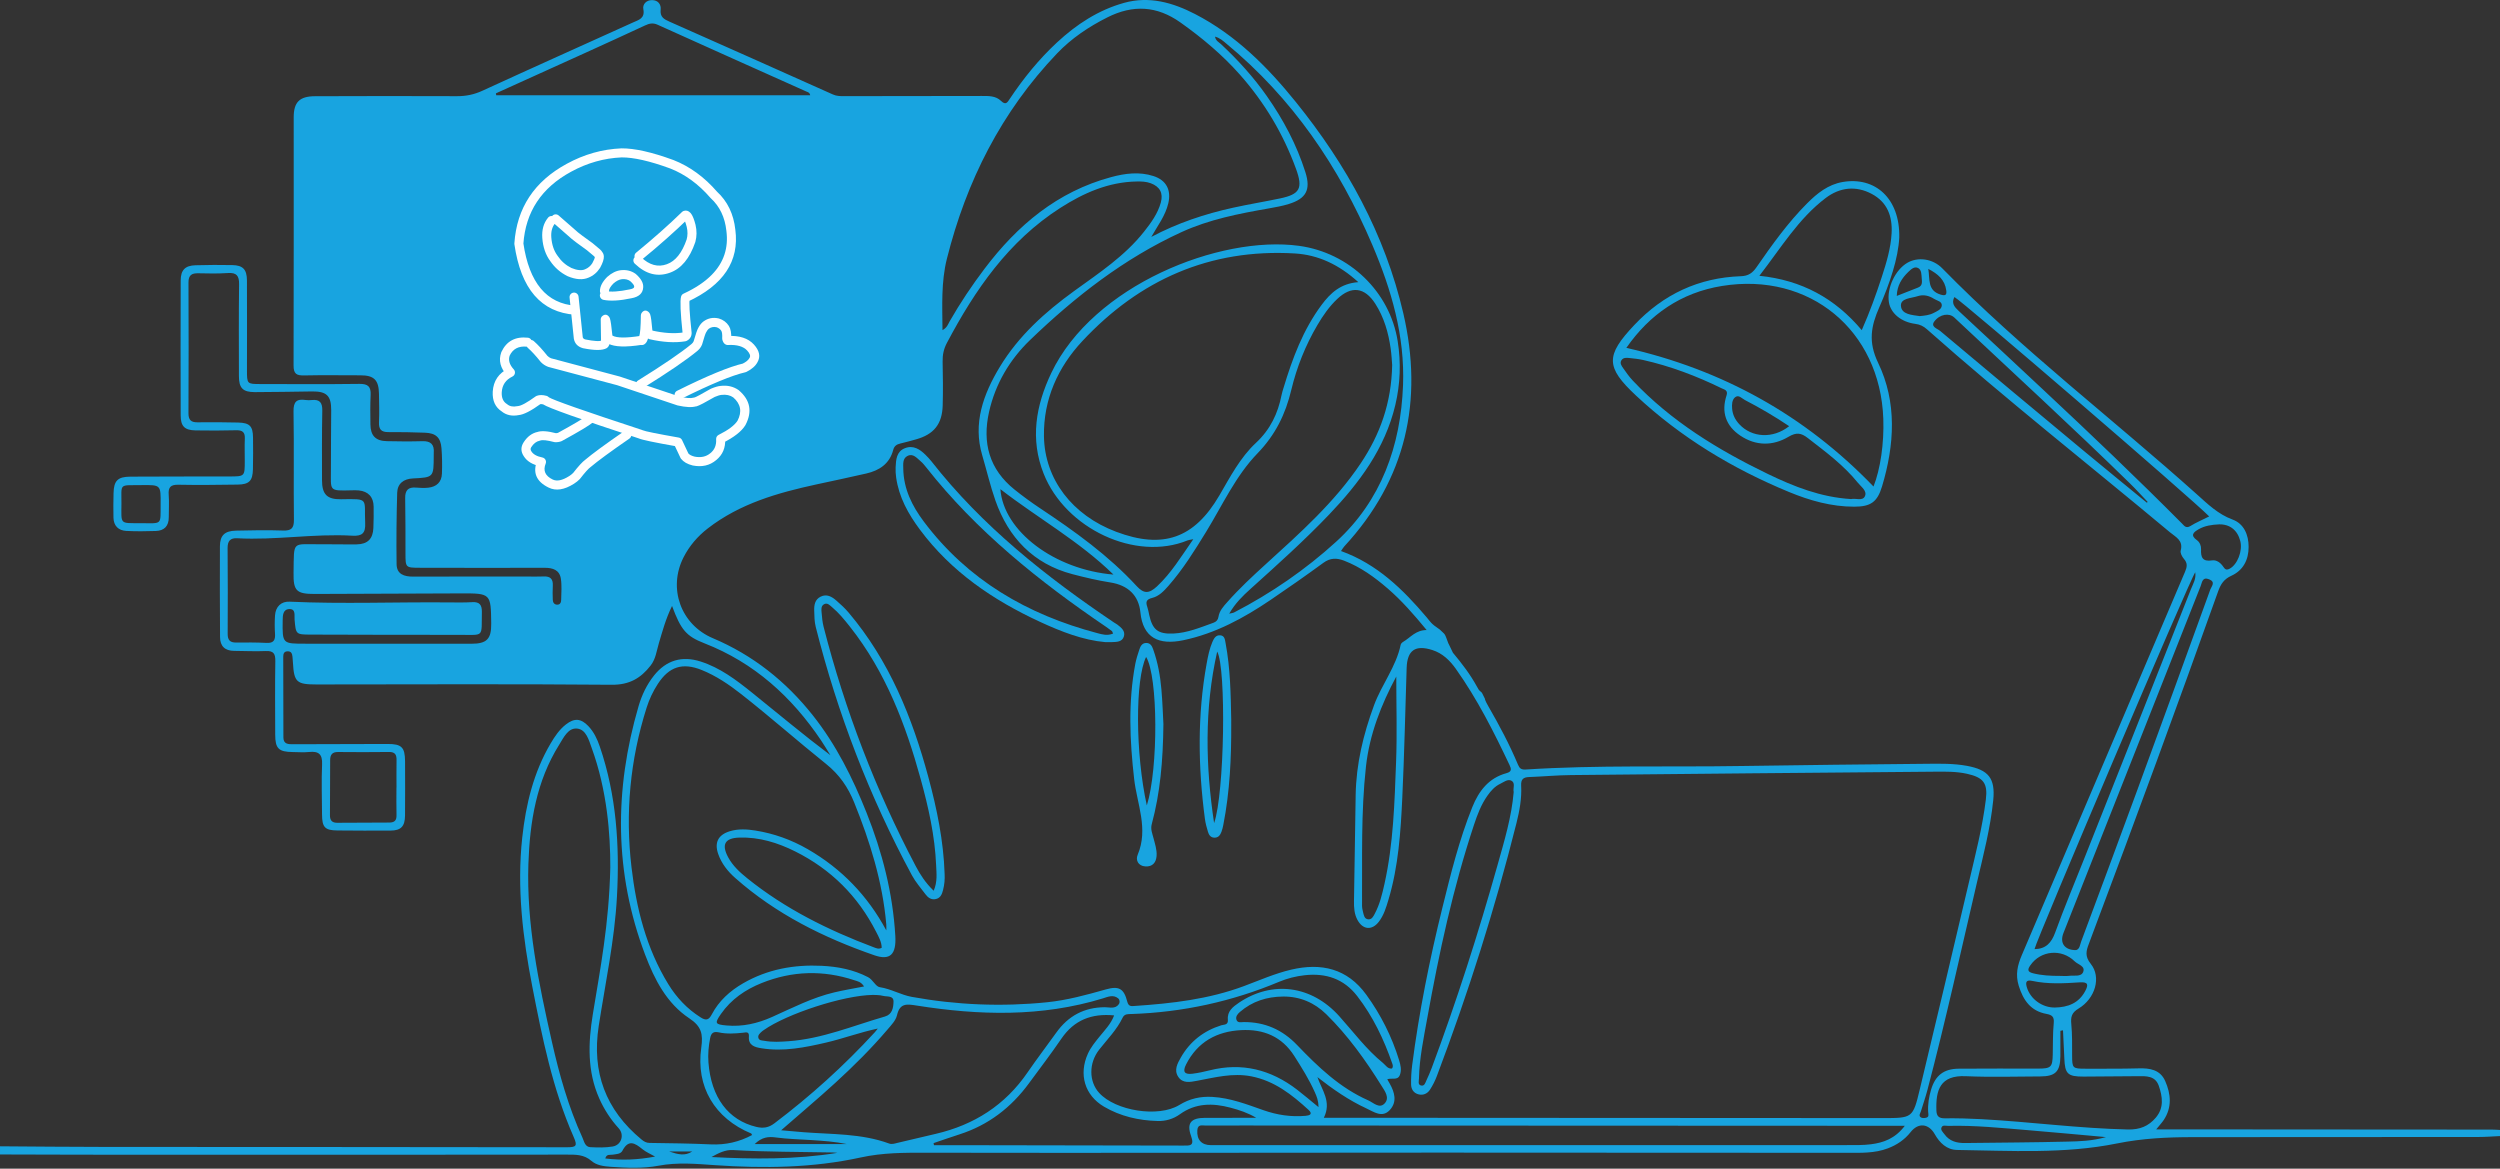 <svg width="415" height="194" viewBox="0 0 415 194" fill="none" xmlns="http://www.w3.org/2000/svg">
<rect x="0" y="0" width="415" height="194" fill="#333333" stroke="none"/>
<path d="M0.001 190.285C5.763 190.322 11.525 190.387 17.286 190.39C52.899 190.407 58.511 190.401 94.124 190.444C95.676 190.446 95.88 190.215 95.232 188.743C91.724 180.773 90.019 172.284 88.366 163.799C86.774 155.622 85.783 147.38 86.693 139.028C87.291 133.535 88.564 128.232 91.406 123.41C92.097 122.237 92.855 121.109 93.943 120.259C95.345 119.162 96.448 119.248 97.67 120.539C98.583 121.502 99.138 122.675 99.562 123.913C102.335 132.014 102.874 140.374 102.414 148.844C102.021 156.087 100.49 163.173 99.388 170.315C98.207 177.977 100.528 184.231 106.495 189.159C106.904 189.497 107.275 189.718 107.839 189.726C111.23 189.774 114.622 189.812 118.008 189.966C120.452 190.078 122.708 189.563 124.845 188.417C124.788 188.324 124.752 188.178 124.67 188.144C118.664 185.656 115.484 180.413 116.412 173.903C116.729 171.674 116.458 170.386 114.427 169.044C110.671 166.559 108.649 162.597 107.093 158.488C101.938 144.876 101.95 131.1 105.999 117.235C106.541 115.379 107.361 113.643 108.579 112.12C110.587 109.608 113.195 108.823 116.293 109.809C119.539 110.843 122.207 112.868 124.805 114.953C129.116 118.414 133.346 121.976 137.841 125.357C137.327 124.538 136.836 123.704 136.296 122.903C131.412 115.65 125.189 110.009 116.939 106.79C113.916 105.61 113.045 104.586 111.559 100.588C110.514 102.716 109.962 104.791 109.352 106.85C108.987 108.084 108.849 109.395 108.009 110.474C106.361 112.592 104.468 113.696 101.548 113.671C85.213 113.528 68.876 113.612 52.539 113.62C49.237 113.621 48.81 113.232 48.629 110.022C48.61 109.683 48.59 109.344 48.55 109.008C48.495 108.533 48.373 108.109 47.759 108.116C47.147 108.123 47.018 108.52 47.018 109.02C47.024 113.485 47.023 117.95 47.044 122.416C47.049 123.566 47.882 123.545 48.719 123.542C53.919 123.519 59.12 123.515 64.32 123.499C66.653 123.492 67.225 124.028 67.24 126.37C67.26 129.366 67.253 132.362 67.235 135.358C67.225 137.178 66.568 137.87 64.817 137.879C61.878 137.894 58.939 137.889 56 137.858C53.926 137.836 53.465 137.329 53.457 135.193C53.446 132.423 53.344 129.649 53.465 126.885C53.54 125.191 52.894 124.667 51.314 124.83C50.419 124.922 49.507 124.85 48.602 124.84C46.253 124.813 45.689 124.259 45.685 121.955C45.677 117.885 45.635 113.814 45.703 109.746C45.723 108.519 45.41 108.012 44.112 108.071C42.364 108.15 40.609 108.055 38.857 108.043C37.333 108.033 36.535 107.257 36.528 105.751C36.501 100.72 36.475 95.689 36.508 90.658C36.52 88.872 37.304 88.131 39.152 88.087C41.751 88.025 44.354 87.977 46.951 88.068C48.339 88.117 48.807 87.72 48.79 86.281C48.719 80.29 48.825 74.296 48.724 68.306C48.697 66.678 49.242 66.177 50.741 66.401C51.072 66.451 51.421 66.441 51.756 66.406C53.09 66.267 53.527 66.852 53.5 68.175C53.424 72.018 53.451 75.862 53.453 79.706C53.455 82.047 54.271 82.915 56.61 82.875C61.412 82.793 60.42 82.721 60.619 86.836C60.701 88.515 60.103 89.02 58.492 88.926C52.111 88.552 45.76 89.705 39.376 89.35C38.227 89.287 37.772 89.809 37.781 90.973C37.821 95.721 37.819 100.469 37.794 105.218C37.788 106.218 38.155 106.671 39.174 106.662C40.869 106.647 42.568 106.637 44.26 106.722C45.433 106.781 45.72 106.249 45.652 105.201C45.585 104.187 45.587 103.163 45.654 102.15C45.751 100.687 46.693 99.814 48.065 99.878C56.934 100.289 65.807 99.912 74.678 100C75.922 100.012 77.168 100.03 78.408 99.957C79.615 99.885 80.009 100.437 79.989 101.568C79.913 105.869 80.441 105.383 76.374 105.386C68.121 105.391 59.868 105.371 51.615 105.344C49.087 105.336 49.116 105.307 48.898 102.83C48.842 102.181 49.13 101.091 48.067 101.105C46.962 101.119 46.935 102.131 46.924 103.02C46.877 106.883 46.869 106.859 50.773 106.855C59.931 106.845 69.088 106.864 78.246 106.863C80.81 106.862 81.572 106.076 81.542 103.518C81.484 98.513 81.484 98.493 76.532 98.503C68.449 98.519 60.366 98.572 52.282 98.597C49.215 98.606 48.678 98.094 48.731 95.087C48.828 89.543 48.357 90.411 53.453 90.347C55.375 90.323 57.298 90.399 59.219 90.366C61.025 90.334 61.906 89.449 61.981 87.652C62.031 86.467 62.038 85.278 62.024 84.092C62.005 82.51 61.134 81.571 59.566 81.41C59.174 81.37 58.775 81.382 58.38 81.393C54.485 81.5 54.946 81.488 54.933 77.904C54.921 74.626 54.973 71.347 54.98 68.069C54.985 65.691 54.211 64.949 51.799 64.979C48.634 65.017 45.469 65.088 42.304 65.092C40.307 65.094 39.664 64.419 39.661 62.438C39.654 57.351 39.623 52.263 39.688 47.176C39.706 45.792 39.282 45.233 37.858 45.323C36.224 45.427 34.58 45.409 32.942 45.364C31.828 45.333 31.282 45.668 31.288 46.893C31.32 54.129 31.317 61.364 31.285 68.6C31.28 69.702 31.705 70.114 32.773 70.104C35.034 70.082 37.296 70.079 39.556 70.142C41.455 70.195 41.975 70.745 42.002 72.614C42.028 74.366 42.021 76.119 41.987 77.871C41.949 79.819 41.373 80.418 39.447 80.443C36.169 80.486 32.889 80.534 29.612 80.466C28.32 80.44 27.909 80.88 28.004 82.131C28.098 83.367 28.011 84.616 28.017 85.86C28.023 87.309 27.287 88.096 25.867 88.143C24.23 88.197 22.585 88.22 20.951 88.131C19.655 88.06 18.87 87.288 18.835 85.943C18.8 84.587 18.82 83.23 18.849 81.874C18.893 79.805 19.536 79.137 21.621 79.125C27.104 79.094 32.588 79.101 38.071 79.092C40.63 79.088 40.63 79.088 40.631 76.516C40.631 75.272 40.589 74.027 40.641 72.785C40.685 71.742 40.233 71.4 39.231 71.423C36.971 71.475 34.709 71.491 32.449 71.447C30.637 71.411 29.996 70.757 29.992 68.957C29.973 61.496 29.971 54.034 29.994 46.572C29.999 44.827 30.725 44.084 32.45 44.033C34.483 43.973 36.52 43.963 38.554 44.004C40.312 44.039 40.979 44.706 40.992 46.536C41.027 51.51 40.991 56.484 40.996 61.458C40.998 63.735 41.012 63.747 43.212 63.751C48.695 63.758 54.179 63.8 59.661 63.725C61.096 63.705 61.593 64.186 61.526 65.572C61.447 67.208 61.468 68.85 61.492 70.489C61.517 72.32 62.356 73.189 64.186 73.232C66.164 73.279 68.144 73.295 70.121 73.236C71.52 73.195 72.11 73.797 72.004 75.159C71.991 75.328 71.999 75.499 71.998 75.668C71.986 79.243 71.986 79.247 68.516 79.423C66.991 79.501 65.979 80.282 65.934 81.792C65.816 85.746 65.78 89.704 65.834 93.659C65.857 95.326 67.093 95.723 68.566 95.719C74.897 95.698 81.228 95.708 87.559 95.707C88.463 95.706 89.369 95.733 90.272 95.693C91.364 95.644 91.824 96.132 91.766 97.213C91.723 98.001 91.731 98.795 91.762 99.584C91.779 100.01 92.006 100.362 92.481 100.376C92.998 100.391 93.15 99.983 93.156 99.577C93.173 98.391 93.286 97.182 93.097 96.025C92.867 94.618 91.77 94.251 90.431 94.255C83.535 94.277 76.638 94.262 69.742 94.25C67.304 94.245 67.313 94.232 67.31 91.855C67.306 88.803 67.317 85.749 67.26 82.698C67.235 81.38 67.767 80.824 69.079 80.941C69.752 81.001 70.441 81.028 71.11 80.955C72.466 80.806 73.308 80.028 73.36 78.641C73.413 77.232 73.396 75.812 73.287 74.407C73.149 72.631 72.35 71.897 70.566 71.83C68.533 71.755 66.497 71.712 64.463 71.728C63.293 71.737 62.86 71.273 62.913 70.101C62.986 68.522 62.937 66.936 62.909 65.354C62.868 63.065 62.079 62.301 59.824 62.302C56.715 62.303 53.605 62.251 50.497 62.32C49.244 62.348 48.727 62.09 48.732 60.663C48.782 46.928 48.745 33.191 48.755 19.455C48.757 16.954 49.732 15.983 52.285 15.973C60.142 15.941 68 15.934 75.857 15.966C77.356 15.972 78.708 15.694 80.087 15.06C88.402 11.241 96.754 7.503 105.087 3.726C106.017 3.304 107.097 3.068 106.793 1.516C106.641 0.737 107.268 0.006 108.258 0.018C109.262 0.03 109.761 0.76 109.669 1.578C109.529 2.844 110.245 3.201 111.172 3.611C120.209 7.615 129.237 11.637 138.257 15.68C138.862 15.951 139.451 15.962 140.069 15.961C147.7 15.954 155.331 15.949 162.962 15.93C164.11 15.927 165.295 15.9 166.161 16.743C166.97 17.531 167.236 16.987 167.637 16.386C169.903 12.988 172.464 9.831 175.46 7.049C178.688 4.053 182.31 1.669 186.593 0.476C190.771 -0.688 194.67 0.419 198.366 2.325C205.136 5.815 210.405 11.104 215.112 16.935C223.517 27.347 229.903 38.882 232.945 51.987C236.309 66.478 233.444 79.569 223.155 90.696C222.973 90.893 222.841 91.138 222.609 91.471C228.608 93.63 232.902 97.843 236.84 102.492C237.454 103.216 237.5 103.5 239 104.5C240 105.5 239.713 104.876 240.5 107C240.206 106.248 240.95 107.907 241.184 108.353C242.691 110.154 244.082 111.977 245.182 113.993C245.616 114.788 245.5 114.5 246 115C246.056 115.113 246.041 115.081 246.5 116C246.5 116 246.427 116.136 247.095 117.295C248.9 120.426 250.6 123.619 251.997 126.959C252.251 127.566 252.551 127.786 253.257 127.741C265.169 126.976 277.102 127.351 289.025 127.157C299.311 126.99 309.599 126.895 319.887 126.789C322.089 126.766 324.297 126.726 326.481 127.125C330.083 127.784 331.247 129.18 330.876 132.847C330.409 137.465 329.233 141.961 328.179 146.469C325.493 157.962 322.972 169.496 319.96 180.912C319.644 182.111 319.233 183.286 318.873 184.474C318.768 184.82 318.425 185.218 318.887 185.504C319.093 185.632 319.441 185.604 319.705 185.552C320.289 185.437 320.097 184.936 320.076 184.587C319.999 183.325 320.201 182.1 320.552 180.906C321.249 178.537 322.653 177.428 325.127 177.403C329.535 177.359 333.945 177.396 338.354 177.387C340.47 177.382 340.707 177.14 340.755 175.079C340.796 173.328 340.756 171.568 340.921 169.828C341.022 168.77 340.636 168.48 339.693 168.305C337.108 167.826 335.859 166.057 335.111 163.644C334.532 161.78 334.907 160.218 335.64 158.504C344.692 137.315 353.684 116.101 362.72 94.906C363.068 94.09 363.158 93.483 362.531 92.773C362.217 92.417 361.89 91.785 361.996 91.394C362.457 89.698 361.168 89.157 360.208 88.355C346.763 77.126 332.986 66.294 319.877 54.663C319.303 54.153 318.729 53.864 317.951 53.764C315.572 53.456 313.852 51.997 313.558 50.172C313.18 47.83 314.607 44.789 316.636 43.615C318.346 42.625 320.809 42.901 322.414 44.541C335.635 58.049 350.675 69.507 364.716 82.091C366.498 83.688 368.206 85.364 370.6 86.243C372.478 86.933 373.272 88.749 373.271 90.787C373.271 92.959 372.358 94.69 370.39 95.584C369.168 96.139 368.632 96.984 368.219 98.141C361.463 117.078 354.539 135.954 347.458 154.773C347.219 155.407 346.994 156.047 346.75 156.679C346.3 157.839 346.058 158.75 347.069 160.003C348.848 162.206 347.814 165.757 345.04 167.42C343.894 168.107 343.721 168.805 343.834 169.988C344 171.726 343.967 173.486 343.972 175.236C343.979 177.317 344.046 177.41 346.189 177.405C349.128 177.397 352.069 177.432 355.006 177.347C356.886 177.292 358.595 177.572 359.424 179.454C360.372 181.605 360.577 183.822 359.18 185.922C358.883 186.368 358.509 186.762 357.93 187.477C359.1 187.477 359.926 187.477 360.752 187.477C378.388 187.489 396.025 187.499 413.662 187.513C414.108 187.514 414.554 187.551 415 187.572C415 187.911 415 188.25 415 188.589C413.817 188.641 412.635 188.738 411.452 188.739C395.63 188.754 379.808 188.75 363.985 188.765C359.772 188.769 355.64 188.96 351.421 189.813C342.694 191.577 333.756 191.023 324.889 190.893C323.174 190.868 321.994 189.734 321.173 188.282C320.158 186.487 318.434 186.319 317.167 187.925C316.16 189.201 314.885 190.061 313.359 190.636C311.176 191.458 308.916 191.368 306.661 191.367C284.001 191.362 261.342 191.33 238.682 191.335C210.372 191.34 182.063 191.408 153.753 191.352C150.079 191.344 146.546 191.337 142.852 192.145C134.942 193.874 126.818 193.982 118.727 193.42C115.582 193.202 112.488 192.91 109.315 193.508C106.725 193.996 104.024 193.871 101.367 193.689C100.221 193.61 99.028 193.448 98.175 192.708C96.936 191.631 95.571 191.666 94.09 191.667C69.509 191.695 44.928 191.697 20.347 191.69C3.565 191.685 16.782 191.658 0 191.642C0.001 191.19 0.001 190.737 0.001 190.285ZM147.127 154.449C147.127 154.115 147.152 153.78 147.123 153.449C146.508 146.397 144.429 139.73 141.793 133.211C140.774 130.691 139.356 128.601 137.124 126.812C132.366 122.998 127.79 118.949 122.987 115.182C120.981 113.61 118.868 112.184 116.493 111.223C113.307 109.934 111.076 110.661 109.207 113.519C108.398 114.755 107.78 116.085 107.333 117.492C104.593 126.13 103.773 134.965 104.827 143.95C105.629 150.789 107.278 157.395 110.929 163.355C112.308 165.607 114.067 167.475 116.314 168.893C117.172 169.433 117.644 169.365 118.146 168.409C119.332 166.149 121.164 164.49 123.365 163.222C127.413 160.888 131.807 160.099 136.416 160.325C139.089 160.456 141.678 160.956 144.092 162.206C144.908 162.628 145.349 163.766 146.032 163.869C147.913 164.152 149.537 165.152 151.363 165.483C158.802 166.832 166.289 167.143 173.815 166.375C177.147 166.035 180.358 165.153 183.569 164.244C185.748 163.627 186.572 164.102 187.129 166.284C187.346 167.132 187.844 167.022 188.382 166.986C194.542 166.577 200.644 165.874 206.488 163.695C209.079 162.729 211.619 161.602 214.323 160.965C219.333 159.784 223.649 160.771 226.806 165.123C229.213 168.44 231.04 172.059 232.248 175.983C232.5 176.805 232.703 177.634 232.37 178.468C232.001 179.395 231.01 178.889 230.285 179.156C230.47 179.481 230.579 179.674 230.689 179.867C231.524 181.337 231.957 182.918 230.699 184.271C229.439 185.626 228.055 184.565 226.816 183.993C223.897 182.644 221.27 180.816 218.689 178.802C219.445 180.966 221.079 182.908 219.755 185.552C220.955 185.552 221.96 185.552 222.964 185.552C252.81 185.568 282.655 185.584 312.501 185.601C317.494 185.604 317.537 185.616 318.696 180.784C321.45 169.307 324.183 157.826 326.872 146.334C327.926 141.826 329.085 137.333 329.652 132.727C329.987 130.007 329.247 129.057 326.542 128.452C324.758 128.054 322.946 128.084 321.14 128.1C301.018 128.273 280.896 128.454 260.775 128.662C258.46 128.686 256.147 128.903 253.832 128.989C252.855 129.025 252.454 129.37 252.511 130.426C252.626 132.528 252.244 134.601 251.735 136.629C248.157 150.887 243.714 164.875 238.52 178.625C238.223 179.412 237.835 180.179 237.379 180.885C236.954 181.542 236.262 181.866 235.463 181.66C234.644 181.449 234.252 180.79 234.24 180.012C234.224 178.943 234.284 177.864 234.421 176.803C235.56 167.998 237.303 159.307 239.432 150.692C240.828 145.045 242.227 139.397 244.403 133.981C245.485 131.287 247.13 129.151 250.063 128.348C250.974 128.099 250.899 127.663 250.582 126.994C247.971 121.474 245.221 116.031 241.674 111.036C240.68 109.635 239.471 108.45 237.775 107.907C234.939 106.999 233.597 107.942 233.503 110.884C233.273 118.059 233.116 125.236 232.781 132.406C232.515 138.105 232.142 143.811 230.491 149.331C230.103 150.63 229.714 151.946 228.867 153.034C227.731 154.492 226.219 154.337 225.339 152.712C224.809 151.733 224.745 150.664 224.762 149.582C224.855 143.705 224.943 137.827 225.041 131.949C225.127 126.806 226.313 121.905 228.084 117.087C229.355 113.63 231.755 110.687 232.517 107.017C232.556 106.828 232.773 106.633 232.957 106.525C234.141 105.828 235.007 104.59 236.823 104.588C234.687 101.99 232.693 99.714 230.385 97.716C228.193 95.817 225.876 94.143 223.144 93.079C221.883 92.588 220.815 92.599 219.668 93.437C216.795 95.536 213.88 97.579 210.934 99.575C206.465 102.601 201.756 105.166 196.415 106.281C192.392 107.121 189.728 105.921 189.304 101.641C189.025 98.829 187.237 97.142 184.315 96.686C182.2 96.355 180.103 95.857 178.03 95.314C171.521 93.609 167.395 89.216 165.239 83.09C164.383 80.659 163.792 78.087 163.05 75.584C161.478 70.275 163.221 65.447 165.964 60.913C169.095 55.737 173.488 51.799 178.337 48.288C182.451 45.309 186.722 42.499 189.925 38.442C191.085 36.972 192.186 35.463 192.694 33.627C193.128 32.054 192.545 30.988 191.025 30.419C190.265 30.135 189.474 30.114 188.683 30.128C183.992 30.208 179.875 32.04 176.032 34.499C167.419 40.009 161.846 48.109 157.172 56.951C156.653 57.934 156.452 58.932 156.475 60.036C156.526 62.466 156.557 64.898 156.486 67.327C156.395 70.418 155.004 72.116 152.056 72.936C151.186 73.178 150.316 73.423 149.436 73.628C148.835 73.768 148.444 74.041 148.275 74.684C147.674 76.979 145.99 78.099 143.817 78.598C141.066 79.231 138.302 79.811 135.543 80.409C129.102 81.807 122.821 83.589 117.485 87.723C115.801 89.028 114.45 90.601 113.484 92.486C110.83 97.665 113.028 103.698 118.331 105.939C124.982 108.75 130.451 113.098 134.926 118.743C138.792 123.62 141.536 129.122 143.825 134.854C146.459 141.447 148.215 148.273 148.624 155.392C148.799 158.436 147.758 159.481 145.147 158.577C136.708 155.654 128.796 151.72 122.044 145.742C120.81 144.65 119.781 143.364 119.225 141.773C118.558 139.863 119.212 138.577 121.153 137.985C122.539 137.561 123.962 137.643 125.357 137.863C128.454 138.351 131.371 139.398 134.089 140.966C139.711 144.209 144.032 148.693 147.127 154.449ZM225.481 46.836C222.273 43.93 218.84 42.3 214.894 42.07C200.84 41.252 189.164 46.457 179.682 56.608C175.608 60.97 173.201 66.286 173.296 72.414C173.407 79.562 178.005 85.534 185.289 88.277C193.051 91.2 198.246 89.369 202.4 82.265C204.196 79.193 205.862 75.962 208.471 73.533C210.886 71.284 212.138 68.629 212.752 65.523C212.828 65.137 212.954 64.76 213.068 64.382C214.542 59.5 216.306 54.748 219.389 50.608C220.839 48.66 222.54 47.052 225.481 46.836ZM191.114 39.329C195.433 37.034 199.97 35.521 204.67 34.485C207.261 33.913 209.882 33.485 212.479 32.941C215.791 32.247 216.313 31.266 215.149 28.062C213.042 22.262 209.942 17.055 205.854 12.427C202.919 9.103 199.556 6.287 195.946 3.725C192.048 0.958 188.073 0.747 183.832 2.881C180.719 4.448 177.861 6.364 175.468 8.872C166.24 18.544 160.416 30.078 157.182 42.963C156.221 46.792 156.421 50.73 156.454 54.803C157.232 54.378 157.379 53.805 157.645 53.34C159.385 50.294 161.334 47.386 163.448 44.592C168.9 37.387 175.536 31.798 184.459 29.398C186.772 28.775 189.134 28.467 191.477 29.226C193.615 29.919 194.449 31.548 193.941 33.732C193.455 35.822 192.159 37.478 191.114 39.329ZM198.086 89.507C197.563 89.613 197.346 89.622 197.158 89.699C188.515 93.256 176.868 87.766 173.249 78.637C170.974 72.897 171.939 67.323 174.516 61.911C181.434 47.374 202.504 39.008 215.652 40.811C223.99 41.954 230.711 48.422 232.014 56.622C232.582 60.193 232.451 63.722 231.624 67.223C229.914 74.463 225.639 80.178 220.629 85.423C216.488 89.758 212.024 93.757 207.573 97.769C206.286 98.928 205.04 100.138 204.049 101.87C204.467 101.768 204.688 101.756 204.867 101.663C211.019 98.48 216.76 94.523 221.802 89.923C229.265 83.115 232.52 74.041 232.903 63.965C233.215 55.755 230.978 48.102 227.805 40.656C222.271 27.669 214.525 16.285 203.565 7.234C203.027 6.79 202.5 6.289 201.691 6.083C201.816 6.793 202.33 6.995 202.674 7.317C205.493 9.947 208.073 12.786 210.29 15.945C213.034 19.853 215.255 24.032 216.698 28.594C217.616 31.496 216.834 32.969 213.931 33.867C212.857 34.199 211.737 34.401 210.626 34.596C205.665 35.463 200.719 36.424 196.111 38.538C186.6 42.9 178.457 49.256 170.985 56.45C167.624 59.685 165.231 63.709 164.184 68.375C163.032 73.509 164.211 77.904 168.415 81.272C169.78 82.366 171.197 83.403 172.653 84.371C178.405 88.192 183.998 92.2 188.71 97.314C189.874 98.578 190.738 98.57 192.056 97.344C194.427 95.136 196.081 92.38 198.086 89.507ZM231.1 60.602C231.049 60.014 231.005 58.939 230.854 57.879C230.478 55.231 229.757 52.686 228.293 50.412C226.527 47.672 224.336 47.404 221.984 49.627C220.659 50.879 219.631 52.363 218.709 53.925C216.716 57.307 215.258 60.942 214.355 64.727C213.389 68.778 211.703 72.201 208.745 75.255C205.123 78.995 202.941 83.836 200.234 88.254C198.31 91.392 196.383 94.495 193.952 97.264C193.2 98.121 192.378 98.981 191.266 99.253C190.269 99.497 190.162 99.933 190.453 100.76C190.602 101.183 190.669 101.635 190.767 102.076C191.315 104.545 192.223 105.279 194.771 105.168C197.12 105.066 199.267 104.153 201.442 103.374C201.906 103.207 202.192 102.894 202.266 102.396C202.418 101.388 203.085 100.675 203.718 99.959C205.704 97.713 207.893 95.675 210.109 93.66C215.791 88.494 221.537 83.389 225.863 76.937C229.084 72.132 230.98 66.909 231.1 60.602ZM101.31 144.016C101.331 138.489 100.777 131.187 98.226 124.176C97.751 122.871 97.311 121.108 95.815 120.944C94.309 120.779 93.566 122.438 92.832 123.612C89.049 129.661 87.945 136.433 87.714 143.391C87.381 153.428 89.412 163.171 91.604 172.883C92.837 178.344 94.342 183.723 96.68 188.832C96.971 189.467 97.094 190.385 97.998 190.43C99.234 190.491 100.502 190.526 101.714 190.319C103.165 190.071 103.681 188.372 102.712 187.307C101.368 185.83 100.303 184.196 99.487 182.366C97.459 177.822 97.635 173.12 98.406 168.38C99.62 160.909 101.099 153.474 101.31 144.016ZM129.67 187.624C130.903 187.732 132.135 187.85 133.368 187.947C138.141 188.319 142.987 188.141 147.587 189.823C148.051 189.993 148.47 189.838 148.909 189.733C151.051 189.223 153.195 188.72 155.339 188.219C161.706 186.734 166.857 183.453 170.584 178.007C172.114 175.771 173.768 173.622 175.343 171.416C177.322 168.643 179.967 167.218 183.404 167.198C184.182 167.194 185.14 167.546 185.734 166.682C185.928 166.4 185.885 165.952 185.623 165.735C184.793 165.049 183.905 165.478 183.061 165.737C172.877 168.852 162.55 168.562 152.197 166.927C150.508 166.661 149.377 166.478 148.896 168.547C148.694 169.415 147.929 170.193 147.311 170.919C144.635 174.062 141.71 176.963 138.664 179.75C135.757 182.409 132.741 184.933 129.67 187.624ZM231.071 177.38C231.288 177.098 231.209 176.818 231.118 176.556C229.723 172.533 227.91 168.726 225.29 165.34C223.074 162.477 220.097 161.5 216.596 161.886C215.132 162.047 213.7 162.404 212.342 162.973C204.499 166.258 196.333 168.041 187.836 168.325C187.288 168.343 186.674 168.275 186.365 168.919C185.398 170.932 183.833 172.501 182.474 174.229C180.702 176.484 180.758 179.545 182.451 181.412C185.182 184.423 192.309 185.55 195.762 183.43C197.475 182.378 199.262 181.971 201.245 182.086C204.228 182.257 206.969 183.32 209.733 184.293C212.008 185.093 214.326 185.438 216.725 185.229C217.398 185.17 217.984 184.942 217.22 184.242C214.454 181.709 211.548 179.418 207.712 178.671C204.611 178.067 201.661 178.862 198.668 179.418C197.585 179.62 196.332 179.901 195.576 178.734C194.851 177.616 195.462 176.528 196.015 175.554C197.531 172.884 199.797 171.125 202.73 170.198C203.179 170.055 203.916 170.195 203.826 169.256C203.694 167.875 204.664 167.123 205.67 166.446C211.21 162.722 217.718 163.578 222.304 168.673C224.681 171.315 226.8 174.197 229.58 176.459C230.032 176.828 230.345 177.463 231.071 177.38ZM316.197 186.882C315.371 186.882 314.981 186.883 314.592 186.882C280.683 186.867 246.774 186.852 212.866 186.837C208.627 186.835 204.389 186.823 200.15 186.843C199.6 186.846 198.835 186.576 198.757 187.591C198.635 189.187 199.442 190.097 201.045 190.097C236.197 190.096 271.349 190.095 306.5 190.087C307.856 190.087 309.224 190.12 310.563 189.951C312.65 189.688 314.583 189.019 316.197 186.882ZM154.972 189.756C154.995 189.87 155.017 189.985 155.04 190.099C156.266 190.099 157.492 190.097 158.718 190.099C171.261 190.119 183.804 190.135 196.347 190.165C197.456 190.167 198.336 190.311 197.718 188.583C196.943 186.418 197.714 185.57 200.026 185.562C202.864 185.552 205.703 185.559 208.541 185.559C207.153 184.735 205.725 184.264 204.275 183.878C201.328 183.095 198.483 183.074 195.854 184.972C194.785 185.744 193.51 186.123 192.18 186.087C189.027 186.003 186.003 185.314 183.271 183.71C180.044 181.815 179.039 178.325 180.596 174.901C181.07 173.859 181.784 172.991 182.494 172.11C183.386 171.002 184.417 169.975 184.945 168.556C181.21 168.196 178.306 169.324 176.2 172.408C174.482 174.926 172.624 177.348 170.821 179.808C167.864 183.844 164.082 186.759 159.286 188.301C157.841 188.765 156.41 189.27 154.972 189.756ZM82.321 15.495C82.339 15.602 82.356 15.709 82.373 15.816C99.74 15.816 117.106 15.816 134.499 15.816C134.401 15.34 134.099 15.301 133.851 15.19C125.615 11.501 117.375 7.822 109.152 4.102C108.379 3.752 107.785 3.895 107.089 4.219C103.816 5.744 100.531 7.242 97.245 8.736C92.273 10.995 87.296 13.243 82.321 15.495ZM342.459 171.035C342.314 171.061 342.169 171.087 342.025 171.113C342.025 172.516 342.036 173.92 342.022 175.323C341.996 177.878 341.209 178.68 338.681 178.688C334.558 178.7 330.429 178.835 326.315 178.647C322.049 178.453 321.31 180.967 321.445 184.396C321.481 185.293 321.875 185.651 322.825 185.64C324.856 185.617 326.891 185.671 328.919 185.781C337.036 186.222 345.105 187.318 353.245 187.495C355.189 187.538 356.644 186.96 357.855 185.539C359.254 183.897 358.983 182.062 358.362 180.256C357.775 178.553 356.271 178.628 354.826 178.647C351.833 178.684 348.84 178.705 345.847 178.714C343.246 178.721 342.775 178.255 342.682 175.719C342.624 174.157 342.534 172.596 342.459 171.035ZM145.711 170.742C142.715 171.371 139.976 172.407 137.125 173.069C133.595 173.889 130.051 174.599 126.404 174.013C125.323 173.84 124.203 173.557 124.318 172.083C124.388 171.189 123.84 171.379 123.346 171.432C121.993 171.578 120.632 171.663 119.297 171.37C118.422 171.178 118.051 171.499 117.888 172.315C117.621 173.653 117.5 174.996 117.602 176.358C118.041 182.166 120.9 185.958 125.564 187.067C126.71 187.339 127.601 187.19 128.541 186.479C134.549 181.939 140.113 176.913 145.207 171.367C145.388 171.17 145.544 170.951 145.711 170.742ZM251.272 131.484C251.12 130.832 251.594 129.977 250.907 129.605C250.283 129.268 249.626 129.832 249.025 130.118C248.132 130.544 247.494 131.267 246.934 132.054C245.875 133.543 245.24 135.236 244.672 136.952C241.204 147.421 238.883 158.169 236.928 169.003C236.327 172.333 235.62 175.652 235.547 179.054C235.538 179.462 235.313 180.08 235.925 180.2C236.48 180.309 236.613 179.718 236.795 179.323C237.102 178.657 237.403 177.986 237.659 177.299C241.798 166.195 245.407 154.915 248.617 143.51C249.73 139.553 250.925 135.6 251.272 131.484ZM146.363 157.334C146.347 156.35 145.86 155.512 145.436 154.68C142.421 148.762 137.934 144.297 131.995 141.334C129.094 139.886 126.03 138.938 122.733 139.038C120.324 139.111 119.729 140.191 120.88 142.317C121.649 143.739 122.822 144.811 124.049 145.799C130.353 150.873 137.503 154.411 145.033 157.244C145.435 157.395 145.865 157.612 146.363 157.334ZM344.63 157.717C345.245 157.558 345.271 156.838 345.467 156.313C348.601 147.91 351.727 139.503 354.815 131.083C358.874 120.015 362.905 108.937 366.914 97.851C367.096 97.349 367.845 96.631 366.738 96.174C365.584 95.697 365.553 96.671 365.31 97.286C357.708 116.484 350.115 135.686 342.53 154.89C341.877 156.542 342.729 157.744 344.63 157.717ZM212.988 165.427C210.306 165.452 207.882 166.208 205.827 167.985C205.435 168.323 205.068 168.755 205.258 169.296C205.452 169.848 206.027 169.667 206.444 169.664C209.965 169.643 212.866 170.917 215.325 173.482C218.801 177.11 222.437 180.589 227.13 182.66C227.981 183.035 228.96 184.096 229.839 183.18C230.749 182.233 229.866 181.095 229.337 180.246C226.681 175.982 223.754 171.897 220.164 168.365C218.223 166.456 215.796 165.395 212.988 165.427ZM231.783 112.3C229.268 116.984 227.338 121.913 226.748 127.254C225.901 134.908 226.152 142.605 226.099 150.287C226.097 150.677 226.176 151.076 226.276 151.455C226.402 151.936 226.48 152.532 227.102 152.605C227.712 152.676 227.963 152.14 228.2 151.699C229.037 150.139 229.442 148.432 229.823 146.723C231.307 140.065 231.492 133.273 231.749 126.503C231.928 121.788 231.783 117.06 231.783 112.3ZM366.727 85.728C363.954 82.88 325.506 49.78 324.435 49.307C323.886 50.322 324.434 50.954 325.151 51.619C329.872 55.995 334.571 60.395 339.274 64.79C347.031 72.04 354.714 79.365 362.2 86.896C362.587 87.285 362.878 87.769 363.606 87.319C364.555 86.732 365.596 86.295 366.727 85.728ZM65.81 130.755C65.813 130.755 65.816 130.755 65.819 130.755C65.819 129.229 65.798 127.704 65.826 126.179C65.843 125.296 65.588 124.814 64.583 124.828C61.759 124.868 58.933 124.858 56.109 124.833C55.149 124.824 54.805 125.289 54.805 126.179C54.805 129.23 54.797 132.281 54.772 135.332C54.766 136.175 55.118 136.589 55.976 136.583C58.857 136.561 61.738 136.542 64.62 136.544C65.465 136.545 65.844 136.209 65.821 135.33C65.781 133.806 65.81 132.28 65.81 130.755ZM218.87 183.779C218.862 182.661 218.566 182.001 218.275 181.344C217.336 179.219 216.105 177.263 214.86 175.307C212.788 172.049 209.754 170.815 206.052 171.001C201.971 171.205 198.787 172.968 196.892 176.692C196.262 177.929 196.636 178.41 197.984 178.235C198.933 178.111 199.877 177.91 200.807 177.676C206.181 176.325 210.979 177.56 215.31 180.883C216.419 181.734 217.481 182.646 218.87 183.779ZM143.434 163.752C142.931 162.962 142.345 162.892 141.828 162.721C136.646 161.002 131.506 161.154 126.445 163.181C123.729 164.269 121.374 165.879 119.672 168.326C118.599 169.869 118.682 170.056 120.609 170.229C123.258 170.465 125.752 169.9 128.168 168.816C131.558 167.295 134.88 165.584 138.529 164.726C140.099 164.357 141.695 164.094 143.434 163.752ZM337.731 157.556C339.603 157.528 340.533 156.527 341.162 154.793C342.645 150.709 344.328 146.697 345.931 142.657C351.861 127.7 357.798 112.745 363.707 97.78C364.046 96.924 364.589 96.078 364.411 95C363.642 95.911 337.99 156.116 337.731 157.556ZM144.897 165.157C139.966 165.223 130.613 168.306 126.802 170.982C126.664 171.079 126.521 171.173 126.4 171.289C126.118 171.561 125.774 171.846 125.891 172.281C126.02 172.759 126.508 172.705 126.879 172.774C128.221 173.023 129.568 172.939 130.92 172.841C136.501 172.437 141.624 170.261 146.915 168.737C148.123 168.389 148.299 167.263 148.325 166.282C148.352 165.226 147.261 165.486 146.634 165.321C145.938 165.137 145.183 165.179 144.897 165.157ZM356.386 83.455C356.427 83.408 356.468 83.361 356.509 83.314C355.537 82.295 354.594 81.246 353.588 80.262C344.023 70.907 334.159 61.868 324.411 52.706C323.568 51.914 322.021 52.127 321.092 53.367C320.435 54.245 321.614 54.556 322.053 54.925C329.958 61.575 337.895 68.186 345.839 74.789C349.339 77.697 352.869 80.567 356.386 83.455ZM184.836 95.379C179.13 89.805 172.277 86.015 166.065 81.2C166.574 88.173 175.05 94.565 184.836 95.379ZM349.588 188.759C344.972 188.346 340.872 187.956 336.768 187.619C332.325 187.255 327.886 186.784 323.417 186.896C323.042 186.905 322.534 186.715 322.322 187.093C322.06 187.558 322.524 187.929 322.771 188.274C323.608 189.445 324.83 189.761 326.196 189.743C331.897 189.668 337.599 189.652 343.299 189.505C345.249 189.455 347.231 189.411 349.588 188.759ZM23.564 80.526C19.663 80.584 20.177 80.134 20.16 83.621C20.143 87.107 19.826 86.834 23.328 86.848C27.014 86.863 26.63 87.23 26.663 83.649C26.692 80.496 26.681 80.496 23.564 80.526ZM368.366 87.043C367.176 87.103 366.009 87.256 364.952 87.868C364.097 88.364 363.549 88.858 364.696 89.674C365.165 90.008 365.403 90.616 365.376 91.172C365.312 92.512 365.614 93.277 367.213 93.025C367.945 92.91 368.621 93.421 369.048 94.058C369.34 94.493 369.561 94.698 370.115 94.408C371.401 93.736 372.309 91.466 371.886 89.81C371.424 88.003 370.157 87.005 368.366 87.043ZM341.108 167.25C343.273 167.212 345.085 166.534 346.158 164.49C346.69 163.477 346.653 162.98 345.259 163.07C342.62 163.242 339.966 163.395 337.342 162.828C336.271 162.597 336.214 163.12 336.477 163.958C337.08 165.871 339.033 167.277 341.108 167.25ZM341.964 161.999C342.47 161.999 342.982 162.052 343.48 161.987C344.294 161.881 345.455 162.194 345.8 161.363C346.216 160.365 344.953 160.131 344.392 159.581C342.215 157.443 338.752 157.759 337.033 160.247C336.581 160.901 336.514 161.315 337.449 161.555C338.936 161.937 340.446 162.001 341.964 161.999ZM139.003 191.374C138.738 191.351 138.473 191.314 138.208 191.309C132.691 191.195 127.172 191.233 121.659 190.908C120.386 190.833 119.236 191.436 118.099 192.07C125.092 192.431 132.059 192.5 139.003 191.374ZM318.678 52.474C319.491 52.396 320.276 52.324 320.993 51.947C321.543 51.658 322.26 51.394 322.333 50.764C322.421 50.012 321.548 49.93 321.063 49.616C320.229 49.077 319.287 48.845 318.319 49.168C317.26 49.522 315.461 49.488 315.554 50.781C315.658 52.222 317.42 52.282 318.678 52.474ZM108.748 191.99C108.036 191.582 107.252 191.261 106.626 190.748C105.385 189.732 104.319 189.098 103.314 191.033C103.029 191.583 102.254 191.593 101.63 191.683C101.235 191.741 100.685 191.533 100.478 192.306C103.24 192.646 105.947 192.529 108.748 191.99ZM125.274 189.916C130.595 189.916 135.585 189.916 140.576 189.916C138.63 189.512 136.673 189.384 134.717 189.253C132.749 189.122 130.768 189.083 128.818 188.821C127.57 188.653 126.503 188.728 125.274 189.916ZM314.863 49.123C316.113 48.63 317.24 48.173 318.378 47.743C319.166 47.445 319.059 46.798 319.005 46.191C318.95 45.585 318.996 44.826 318.433 44.509C317.813 44.158 317.256 44.685 316.813 45.108C315.697 46.175 314.91 47.413 314.863 49.123ZM320.096 44.636C320.391 46.397 319.918 48.216 322.142 48.904C323.077 49.194 323.164 48.828 323.077 48.19C322.845 46.47 321.715 45.471 320.096 44.636ZM111.08 191.146C112.532 191.626 113.689 191.947 114.908 191.146C113.735 191.146 112.563 191.146 111.08 191.146Z" fill="#18A4E0"/>
<path d="M315.279 39.416C315.109 42.883 313.713 47.03 311.967 50.997C310.574 54.162 310.102 56.763 311.765 60.219C314.927 66.793 314.498 73.842 312.416 80.752C311.633 83.353 310.524 84.104 307.815 84.11C304.021 84.117 300.42 83.092 296.968 81.667C287.598 77.799 279.021 72.619 271.587 65.674C266.507 60.928 266.512 59.022 271.299 53.949C276.107 48.853 281.991 46.092 288.993 45.851C290.237 45.808 290.918 45.315 291.58 44.359C294.155 40.644 296.782 36.961 299.991 33.747C301.648 32.087 303.46 30.638 305.849 30.218C311.248 29.267 315.406 32.913 315.279 39.416ZM311.005 80.764C312.151 77.851 312.773 73.569 312.629 69.518C312.105 54.813 300.384 45.123 285.869 47.466C279.039 48.568 273.818 52.214 269.973 57.747C285.953 61.379 299.614 68.934 311.005 80.764ZM292.056 45.783C299.086 46.499 304.617 49.525 309.052 54.805C310.405 51.743 311.43 48.878 312.374 45.983C313.143 43.621 313.864 41.251 314.006 38.738C314.167 35.898 313.288 33.561 310.712 32.189C308.07 30.781 305.405 31.095 303.059 32.873C298.533 36.304 295.65 41.145 292.056 45.783ZM307.291 82.846C308.002 82.659 309.158 83.219 309.562 82.402C310.003 81.509 308.958 80.822 308.418 80.152C306.054 77.221 303.05 75.003 300.099 72.718C298.999 71.866 298.219 71.719 296.883 72.511C294.283 74.055 291.457 74.045 288.873 72.301C286.487 70.69 285.703 68.401 286.606 65.641C286.893 64.764 286.243 64.677 285.791 64.456C281.617 62.417 277.296 60.776 272.755 59.757C272.04 59.597 271.305 59.514 270.575 59.442C270.077 59.393 269.496 59.3 269.169 59.786C268.825 60.297 269.204 60.768 269.485 61.17C269.97 61.863 270.462 62.562 271.04 63.174C277.419 69.942 285.214 74.689 293.494 78.693C297.824 80.787 302.292 82.55 307.291 82.846ZM297.003 70.747C294.573 69.109 292.146 67.7 289.655 66.406C289.15 66.143 288.609 65.45 288.012 65.958C287.492 66.401 287.483 67.182 287.536 67.86C287.614 68.846 288.043 69.686 288.716 70.414C290.794 72.658 294.292 72.88 297.003 70.747Z" fill="#18A4E0"/>
<path d="M156.806 145.04C156.855 145.947 156.782 146.845 156.552 147.726C156.377 148.397 156.155 149.052 155.375 149.237C154.611 149.42 154.058 149.027 153.633 148.457C152.857 147.418 151.985 146.424 151.374 145.292C144.322 132.222 139.036 118.461 135.41 104.063C135.193 103.2 135.183 102.274 135.159 101.375C135.134 100.453 135.261 99.531 136.213 99.053C137.241 98.538 138.086 99.047 138.831 99.691C139.553 100.316 140.264 100.973 140.88 101.701C147.631 109.681 151.438 119.101 154.12 129.047C155.533 134.284 156.625 139.589 156.806 145.04ZM154.993 147.865C155.641 146.341 155.453 144.987 155.398 143.648C155.198 138.763 154.125 134.027 152.838 129.343C150.34 120.253 147.015 111.532 141.085 104.027C140.173 102.873 139.245 101.734 138.116 100.785C137.747 100.475 137.337 99.995 136.786 100.307C136.271 100.599 136.339 101.191 136.385 101.689C136.457 102.474 136.519 103.273 136.714 104.033C140.26 117.864 145.343 131.108 151.994 143.743C152.747 145.172 153.627 146.556 154.993 147.865Z" fill="#18A4E0"/>
<path d="M183.469 106.593C179.815 106.271 176.185 104.865 172.647 103.229C164.861 99.63 157.909 94.91 152.713 87.93C150.773 85.325 149.212 82.529 148.758 79.243C148.681 78.686 148.646 78.115 148.674 77.555C148.737 76.297 148.818 74.958 150.197 74.407C151.595 73.848 152.708 74.573 153.672 75.542C153.99 75.862 154.309 76.186 154.586 76.541C163.041 87.345 173.634 95.727 184.916 103.328C185.103 103.454 185.312 103.551 185.488 103.689C186.119 104.184 186.826 104.725 186.574 105.622C186.311 106.558 185.413 106.563 184.61 106.591C184.328 106.601 184.046 106.593 183.469 106.593ZM184.769 105.173C184.667 104.945 184.649 104.814 184.575 104.755C184.265 104.512 183.944 104.282 183.618 104.061C172.51 96.52 162.101 88.191 153.732 77.561C153.453 77.207 153.163 76.849 152.82 76.564C152.189 76.039 151.574 75.207 150.633 75.691C149.814 76.112 149.934 77.04 149.945 77.822C149.995 81.132 151.399 83.971 153.309 86.522C160.614 96.281 170.545 102.033 182.17 105.103C182.942 105.306 183.796 105.579 184.769 105.173Z" fill="#18A4E0"/>
<path d="M193.127 120.208C193.057 126.358 192.587 131.636 191.194 136.795C190.962 137.652 191.28 138.343 191.471 139.093C191.722 140.078 192.068 141.059 191.994 142.082C191.915 143.18 191.321 143.901 190.134 143.826C188.918 143.75 188.487 142.767 188.853 141.898C190.677 137.577 188.744 133.476 188.268 129.301C187.542 122.931 187.26 116.576 188.454 110.233C188.61 109.406 188.872 108.595 189.14 107.795C189.322 107.253 189.597 106.726 190.296 106.732C190.995 106.739 191.237 107.27 191.432 107.813C192.197 109.954 192.598 112.179 192.793 114.432C192.984 116.625 193.051 118.829 193.127 120.208ZM190.373 133.708C192.303 127.529 192.238 112.272 190.254 109.054C188.431 112.784 188.458 125.036 190.373 133.708Z" fill="#18A4E0"/>
<path d="M204.384 120.244C204.411 125.84 204.153 131.415 203.072 136.924C202.997 137.31 202.906 137.698 202.768 138.065C202.561 138.614 202.255 139.085 201.559 139.052C200.941 139.023 200.671 138.581 200.523 138.084C200.313 137.384 200.113 136.67 200.017 135.948C198.877 127.337 198.747 118.734 200.304 110.151C200.526 108.93 200.767 107.712 201.258 106.562C201.511 105.971 201.839 105.389 202.581 105.46C203.307 105.53 203.345 106.219 203.446 106.752C204.234 110.931 204.302 115.165 204.383 119.397C204.389 119.679 204.384 119.962 204.384 120.244ZM201.541 136.635C203.278 131.678 203.579 110.93 202.054 108.162C199.903 117.695 200.123 127.156 201.541 136.635Z" fill="#18A4E0"/>
<path d="M96.039 49.243L96.742 56.022L96.732 55.957C96.769 56.148 96.912 56.28 97.16 56.353L97.099 56.337C98.643 56.648 99.596 56.7 99.957 56.493L99.858 56.561C99.794 56.613 99.753 56.664 99.735 56.714V56.714C99.754 56.661 99.766 56.555 99.771 56.395L99.77 56.428L99.72 53.049C99.716 52.813 99.824 52.588 100.011 52.444L100.012 52.444C100.419 52.129 100.782 52.178 101.1 52.591C101.162 52.671 101.213 52.769 101.252 52.883C101.369 53.219 101.506 54.169 101.662 55.735L101.644 55.627C101.657 55.683 101.68 55.719 101.711 55.736L101.702 55.731C102.431 56.116 103.965 56.125 106.305 55.76C106.429 55.74 106.555 55.752 106.673 55.794C106.391 55.694 106.188 55.75 106.065 55.964C106.073 55.952 106.082 55.93 106.093 55.898C106.271 55.401 106.366 54.221 106.382 52.357C106.384 52.18 106.448 52.009 106.564 51.874C106.903 51.478 107.271 51.449 107.665 51.789V51.789C107.783 51.891 107.873 52.029 107.934 52.205C108.053 52.543 108.175 53.444 108.302 54.908L108.279 54.778C108.299 54.855 108.329 54.904 108.369 54.927L108.166 54.848C110.2 55.314 111.984 55.423 113.516 55.175L113.312 55.24C113.332 55.23 113.346 55.222 113.354 55.215V55.215C113.327 55.238 113.313 55.267 113.312 55.303V55.295L113.313 55.312C112.95 51.94 112.867 49.911 113.062 49.223C113.121 49.012 113.27 48.838 113.469 48.746C115.437 47.838 117.002 46.791 118.163 45.607C120.147 43.582 120.952 41.154 120.58 38.323L120.578 38.306C120.335 36.059 119.468 34.255 117.978 32.892C117.957 32.873 117.937 32.852 117.918 32.83C115.948 30.555 113.721 28.932 111.237 27.96L111.252 27.966C107.871 26.728 105.18 26.115 103.178 26.128L103.204 26.127C100.282 26.253 97.488 27.042 94.824 28.495L94.821 28.496C89.89 31.165 87.243 35.166 86.88 40.499L86.874 40.34C87.835 46.948 90.737 50.419 95.58 50.75C95.993 50.779 96.304 51.137 96.277 51.55C96.248 51.964 95.891 52.276 95.478 52.248C89.831 51.861 86.468 47.964 85.391 40.557C85.383 40.504 85.381 40.451 85.385 40.397C85.786 34.514 88.693 30.106 94.109 27.176L94.107 27.177C96.975 25.613 99.986 24.763 103.14 24.628L103.168 24.627C105.35 24.613 108.216 25.256 111.767 26.557L111.782 26.562C114.495 27.624 116.919 29.385 119.05 31.847L118.989 31.784C120.758 33.402 121.784 35.522 122.067 38.144L122.065 38.127C122.753 43.347 120.096 47.341 114.095 50.109L114.503 49.633C114.36 50.134 114.461 51.973 114.803 55.151L114.805 55.168C114.81 55.231 114.811 55.294 114.809 55.356C114.795 55.759 114.635 56.092 114.33 56.354V56.354C114.223 56.446 114.1 56.526 113.961 56.593C113.896 56.624 113.826 56.646 113.756 56.657C112.031 56.936 110.056 56.82 107.832 56.311C107.76 56.294 107.692 56.268 107.628 56.231C107.226 56.002 106.961 55.648 106.832 55.168C106.82 55.126 106.812 55.082 106.809 55.038C106.693 53.699 106.596 52.92 106.52 52.701C106.547 52.778 106.603 52.853 106.688 52.926V52.927C107.051 53.24 107.389 53.215 107.7 52.853L107.88 52.37C107.863 54.402 107.738 55.747 107.504 56.403V56.403C107.462 56.52 107.415 56.623 107.364 56.714V56.714C107.07 57.223 106.672 57.388 106.168 57.208L106.536 57.242C103.87 57.659 102.025 57.598 101.004 57.059L100.996 57.055C100.578 56.828 100.31 56.474 100.19 55.992C100.181 55.957 100.175 55.921 100.171 55.885C100.026 54.436 99.914 53.6 99.837 53.376C99.85 53.415 99.876 53.459 99.914 53.508V53.508C100.206 53.887 100.543 53.928 100.927 53.632L101.218 53.027L101.268 56.405V56.437C101.259 56.755 101.219 57.016 101.146 57.219C101.07 57.433 100.955 57.603 100.8 57.728C100.769 57.753 100.736 57.776 100.701 57.796C100.015 58.189 98.715 58.193 96.804 57.809C96.783 57.805 96.762 57.8 96.742 57.794C95.907 57.551 95.413 57.033 95.261 56.242C95.256 56.22 95.254 56.198 95.252 56.177L94.549 49.398C94.506 48.986 94.806 48.617 95.217 48.574C95.629 48.532 95.997 48.831 96.039 49.243Z" fill="white"/>
<path d="M99.59 48.312C99.591 47.575 99.98 46.807 100.757 46.007C100.769 45.994 100.782 45.982 100.796 45.97C101.539 45.308 102.301 44.935 103.082 44.852L103.086 44.851C104.009 44.759 104.813 44.958 105.497 45.448C105.517 45.462 105.536 45.478 105.556 45.494C106.433 46.266 106.837 47.012 106.768 47.731L106.771 47.699C106.719 48.682 106.067 49.286 104.813 49.511L104.837 49.506C102.881 49.921 101.327 50.01 100.177 49.774C99.772 49.691 99.511 49.294 99.593 48.888C99.677 48.482 100.073 48.221 100.479 48.304C101.424 48.498 102.773 48.409 104.526 48.038L104.55 48.033C105.022 47.949 105.265 47.811 105.274 47.62L105.277 47.587C105.297 47.378 105.06 47.056 104.566 46.622L104.624 46.668C104.247 46.398 103.784 46.29 103.236 46.344L103.24 46.344C102.778 46.393 102.296 46.642 101.792 47.091L101.831 47.054C101.337 47.563 101.089 47.983 101.089 48.315C101.088 48.729 100.752 49.065 100.339 49.064C99.924 49.063 99.589 48.727 99.59 48.312Z" fill="white"/>
<path d="M92.737 35.767L95.894 38.528C95.914 38.546 95.932 38.564 95.95 38.583V38.584C95.944 38.576 95.938 38.57 95.933 38.566V38.566C96.085 38.707 96.886 39.299 98.336 40.342C98.351 40.352 98.367 40.364 98.381 40.376L99.61 41.407L99.623 41.419C99.778 41.556 99.913 41.725 100.028 41.928L99.917 41.779C100.112 41.983 100.219 42.239 100.238 42.548V42.548C100.266 43.011 100.062 43.641 99.626 44.438C99.618 44.454 99.608 44.469 99.598 44.484C99.113 45.24 98.472 45.777 97.674 46.097L97.692 46.089C96.745 46.498 95.597 46.421 94.247 45.858C94.232 45.852 94.217 45.845 94.203 45.838C93.03 45.257 92.074 44.421 91.336 43.33L91.356 43.358C90.58 42.318 90.135 41.034 90.021 39.505V39.505C89.923 38.155 90.241 37.031 90.977 36.133C91.24 35.813 91.712 35.766 92.031 36.029C92.351 36.292 92.398 36.765 92.135 37.085C91.653 37.674 91.446 38.444 91.516 39.395V39.394C91.608 40.631 91.955 41.654 92.557 42.46L92.577 42.488C93.167 43.361 93.93 44.029 94.867 44.492L94.823 44.472C95.782 44.872 96.541 44.952 97.1 44.711L97.118 44.703C97.618 44.503 98.026 44.159 98.339 43.672L98.311 43.717C98.609 43.173 98.752 42.814 98.742 42.639C98.746 42.697 98.777 42.756 98.837 42.818C98.793 42.773 98.756 42.723 98.725 42.669C98.693 42.613 98.663 42.572 98.634 42.546L98.647 42.558L97.418 41.526L97.463 41.561C95.961 40.481 95.111 39.849 94.913 39.665L94.912 39.664C94.89 39.643 94.869 39.623 94.85 39.603L94.908 39.659L91.752 36.898C91.44 36.625 91.408 36.151 91.68 35.839C91.953 35.527 92.425 35.495 92.737 35.767Z" fill="white"/>
<path d="M105.599 41.94C108.514 39.549 111.053 37.298 113.214 35.186C113.3 35.103 113.402 35.041 113.516 35.006C113.924 34.879 114.291 34.989 114.614 35.337C114.86 35.604 115.086 36.065 115.29 36.723C115.346 36.903 115.401 37.101 115.457 37.317L115.46 37.333C115.687 38.304 115.677 39.244 115.429 40.155C115.424 40.171 115.419 40.186 115.415 40.201C114.489 42.908 113.086 44.598 111.208 45.27L111.212 45.269C109.149 46.022 107.202 45.521 105.372 43.765C105.073 43.479 105.062 43.004 105.349 42.704C105.635 42.405 106.109 42.395 106.408 42.681C107.79 44.006 109.22 44.399 110.699 43.859L110.703 43.857C112.129 43.347 113.227 41.966 113.997 39.715L113.983 39.76C114.165 39.094 114.17 38.399 114.002 37.675L114.006 37.691C113.956 37.499 113.907 37.325 113.858 37.167C113.723 36.728 113.609 36.459 113.516 36.359C113.621 36.472 113.768 36.499 113.96 36.44L114.26 36.26C112.069 38.402 109.498 40.682 106.549 43.101C106.228 43.364 105.756 43.317 105.494 42.996C105.232 42.675 105.279 42.203 105.599 41.94Z" fill="white"/>
<path d="M87.47 57.551C86.095 57.403 85.135 57.906 84.591 59.061L84.619 58.994C84.343 59.764 84.566 60.54 85.287 61.321C85.448 61.496 85.517 61.737 85.473 61.97C85.428 62.204 85.275 62.403 85.062 62.506C83.954 63.041 83.362 63.909 83.289 65.11L83.29 65.102C83.242 66.021 83.519 66.67 84.119 67.051C84.147 67.069 84.174 67.089 84.2 67.11C84.617 67.46 85.169 67.566 85.857 67.426C85.89 67.42 85.922 67.415 85.956 67.413C86.499 67.377 87.487 66.84 88.917 65.802C88.972 65.762 89.032 65.73 89.096 65.706C89.553 65.536 90.101 65.539 90.738 65.716C91.04 65.799 91.258 66.062 91.285 66.375V66.375C91.266 66.165 91.189 66.012 91.053 65.916C91.701 66.373 96.876 68.193 106.58 71.376C106.625 71.391 106.668 71.41 106.709 71.432V71.432C106.702 71.429 106.697 71.426 106.694 71.424V71.424C107.074 71.597 109.069 72.002 112.677 72.638C112.916 72.681 113.12 72.837 113.224 73.057L114.318 75.376L114.225 75.227C114.431 75.484 114.8 75.677 115.331 75.808L115.296 75.8C116.343 76.004 117.213 75.817 117.907 75.239L117.92 75.228C118.62 74.67 118.94 73.897 118.878 72.907C118.86 72.606 119.023 72.323 119.293 72.189C120.91 71.384 121.962 70.59 122.448 69.809L122.421 69.857C123.217 68.341 122.968 67.032 121.675 65.93L121.737 65.977C121.192 65.603 120.545 65.461 119.791 65.551L119.762 65.554C119.499 65.575 119.119 65.691 118.617 65.901L118.702 65.859C117.062 66.807 116.047 67.335 115.658 67.442C115.407 67.511 115.184 67.493 114.989 67.388L115.57 67.443C114.889 67.659 113.863 67.613 112.492 67.305C112.467 67.299 112.442 67.293 112.418 67.284L102.44 63.94L102.485 63.953L91.043 60.912C91.019 60.905 90.995 60.897 90.971 60.888C90.525 60.719 90.131 60.461 89.79 60.113C89.772 60.094 89.754 60.075 89.738 60.054C88.959 59.073 88.255 58.305 87.626 57.752C87.315 57.478 87.284 57.004 87.557 56.693C87.83 56.381 88.303 56.351 88.615 56.624C89.311 57.237 90.077 58.069 90.91 59.12L90.859 59.061C91.046 59.252 91.261 59.393 91.501 59.485L91.428 59.461L102.869 62.503C102.885 62.507 102.9 62.511 102.915 62.517L112.894 65.861L112.819 65.841C113.928 66.089 114.694 66.146 115.119 66.012C115.313 65.951 115.522 65.971 115.7 66.067C115.542 65.982 115.396 65.958 115.26 65.995C115.526 65.922 116.424 65.443 117.953 64.559C117.981 64.543 118.009 64.529 118.038 64.517C118.687 64.245 119.222 64.092 119.643 64.058L119.613 64.061C120.74 63.926 121.73 64.152 122.585 64.74C122.606 64.754 122.626 64.77 122.646 64.787C124.548 66.408 124.915 68.331 123.747 70.555C123.738 70.572 123.73 70.588 123.72 70.603C123.084 71.625 121.831 72.601 119.96 73.533L120.374 72.815C120.468 74.324 119.961 75.52 118.853 76.403L118.866 76.392C117.807 77.275 116.522 77.568 115.009 77.273L114.974 77.265C114.113 77.054 113.474 76.687 113.057 76.166C113.02 76.12 112.989 76.07 112.964 76.017L111.869 73.698L112.417 74.117C108.684 73.458 106.57 73.016 106.074 72.791C106.043 72.777 106.012 72.762 105.984 72.746L106.114 72.802C96.268 69.573 90.96 67.686 90.19 67.142C89.946 66.971 89.814 66.757 89.792 66.503L90.338 67.162C90.013 67.072 89.772 67.055 89.618 67.113L89.796 67.017C88.133 68.224 86.886 68.855 86.055 68.91L86.154 68.897C84.995 69.132 84.023 68.92 83.237 68.261L83.317 68.319C82.224 67.625 81.715 66.527 81.793 65.025V65.018C81.903 63.231 82.776 61.944 84.411 61.154L84.186 62.34C83.055 61.113 82.729 59.829 83.208 58.488C83.217 58.465 83.225 58.443 83.236 58.421C84.083 56.621 85.547 55.834 87.631 56.059C88.042 56.103 88.34 56.473 88.296 56.885C88.251 57.297 87.881 57.596 87.47 57.551Z" fill="white"/>
<path d="M98.385 70.144C97.847 70.613 96.146 71.631 93.284 73.2C93.256 73.216 93.226 73.23 93.195 73.242C92.872 73.367 92.517 73.42 92.128 73.402C92.076 73.4 92.023 73.391 91.972 73.378C90.827 73.076 90.062 72.994 89.677 73.132C89.644 73.144 89.611 73.154 89.576 73.161C89.036 73.272 88.573 73.629 88.186 74.232L88.186 74.233C88.043 74.454 88.047 74.677 88.196 74.902L88.209 74.923C88.517 75.419 89.125 75.759 90.034 75.942C90.254 75.986 90.441 76.125 90.546 76.321C90.653 76.518 90.665 76.752 90.582 76.959C90.115 78.116 90.499 78.994 91.733 79.592L91.74 79.595C92.433 79.939 93.345 79.753 94.474 79.036L94.475 79.036C94.747 78.864 94.977 78.68 95.165 78.486L95.112 78.548C96.01 77.392 96.692 76.649 97.155 76.319L97.104 76.359C98.29 75.351 100.465 73.755 103.631 71.569C103.972 71.334 104.438 71.42 104.673 71.761C104.908 72.102 104.821 72.57 104.481 72.805C101.357 74.962 99.221 76.528 98.073 77.503C98.057 77.517 98.04 77.53 98.023 77.543C97.678 77.787 97.102 78.43 96.293 79.47C96.277 79.492 96.259 79.512 96.24 79.532C95.969 79.811 95.647 80.069 95.276 80.304V80.304C93.672 81.322 92.271 81.534 91.074 80.94L91.081 80.943C89.005 79.938 88.375 78.422 89.192 76.396L89.74 77.413C88.406 77.145 87.471 76.578 86.936 75.713L86.949 75.734C86.436 74.962 86.428 74.191 86.927 73.418L86.926 73.42C87.54 72.464 88.322 71.887 89.274 71.691L89.172 71.72C89.849 71.477 90.909 71.546 92.353 71.927L92.197 71.903C92.376 71.911 92.528 71.891 92.655 71.842L92.566 71.884C95.332 70.367 96.945 69.409 97.403 69.011C97.715 68.739 98.188 68.773 98.459 69.086C98.731 69.399 98.697 69.873 98.385 70.144Z" fill="white"/>
<path d="M105.898 63.172C110.084 60.573 113.054 58.547 114.809 57.094L114.802 57.1C114.968 56.958 115.084 56.806 115.148 56.643L115.125 56.712C115.48 55.465 115.751 54.689 115.94 54.384V54.385C115.949 54.368 115.96 54.352 115.97 54.337L115.921 54.421L115.922 54.421L115.927 54.409C116.158 53.967 116.431 53.624 116.748 53.38L116.762 53.369C117.515 52.818 118.355 52.647 119.283 52.856C119.3 52.86 119.317 52.864 119.334 52.869C120.051 53.085 120.606 53.498 120.998 54.107L121.002 54.115C121.299 54.589 121.425 55.299 121.381 56.246L121.35 55.993C121.361 56.03 121.37 56.056 121.377 56.07V56.071C121.321 55.952 121.211 55.865 121.045 55.809L120.767 55.771C122.736 55.67 124.195 56.142 125.146 57.187L125.147 57.188C126.083 58.22 126.279 59.203 125.735 60.138L125.753 60.104C125.424 60.742 124.81 61.285 123.914 61.731C123.861 61.758 123.806 61.778 123.748 61.791C121.516 62.304 117.954 63.779 113.061 66.218C112.691 66.403 112.241 66.251 112.056 65.88C111.872 65.509 112.023 65.059 112.393 64.874C117.393 62.383 121.066 60.867 123.413 60.328L123.247 60.388C123.851 60.087 124.243 59.762 124.423 59.415L124.441 59.381C124.616 59.081 124.481 58.686 124.038 58.197L124.039 58.198C123.406 57.502 122.34 57.193 120.844 57.27C120.75 57.275 120.656 57.262 120.567 57.232C120.329 57.151 120.146 56.977 120.021 56.708V56.708C119.983 56.628 119.948 56.535 119.916 56.429C119.891 56.347 119.881 56.261 119.885 56.176C119.914 55.542 119.864 55.12 119.733 54.912L119.738 54.919C119.546 54.62 119.267 54.416 118.903 54.306L118.954 54.32C118.469 54.211 118.033 54.297 117.646 54.581L117.662 54.569C117.52 54.679 117.384 54.857 117.256 55.104L117.261 55.092V55.092C117.242 55.129 117.228 55.153 117.212 55.177C117.213 55.175 117.214 55.174 117.215 55.173V55.173C117.099 55.36 116.883 56.01 116.566 57.123C116.559 57.147 116.551 57.169 116.543 57.192C116.387 57.59 116.129 57.941 115.77 58.245L115.764 58.251C113.956 59.747 110.931 61.813 106.687 64.447C106.335 64.666 105.873 64.557 105.656 64.205C105.437 63.852 105.546 63.39 105.898 63.172Z" fill="white"/>
</svg>
